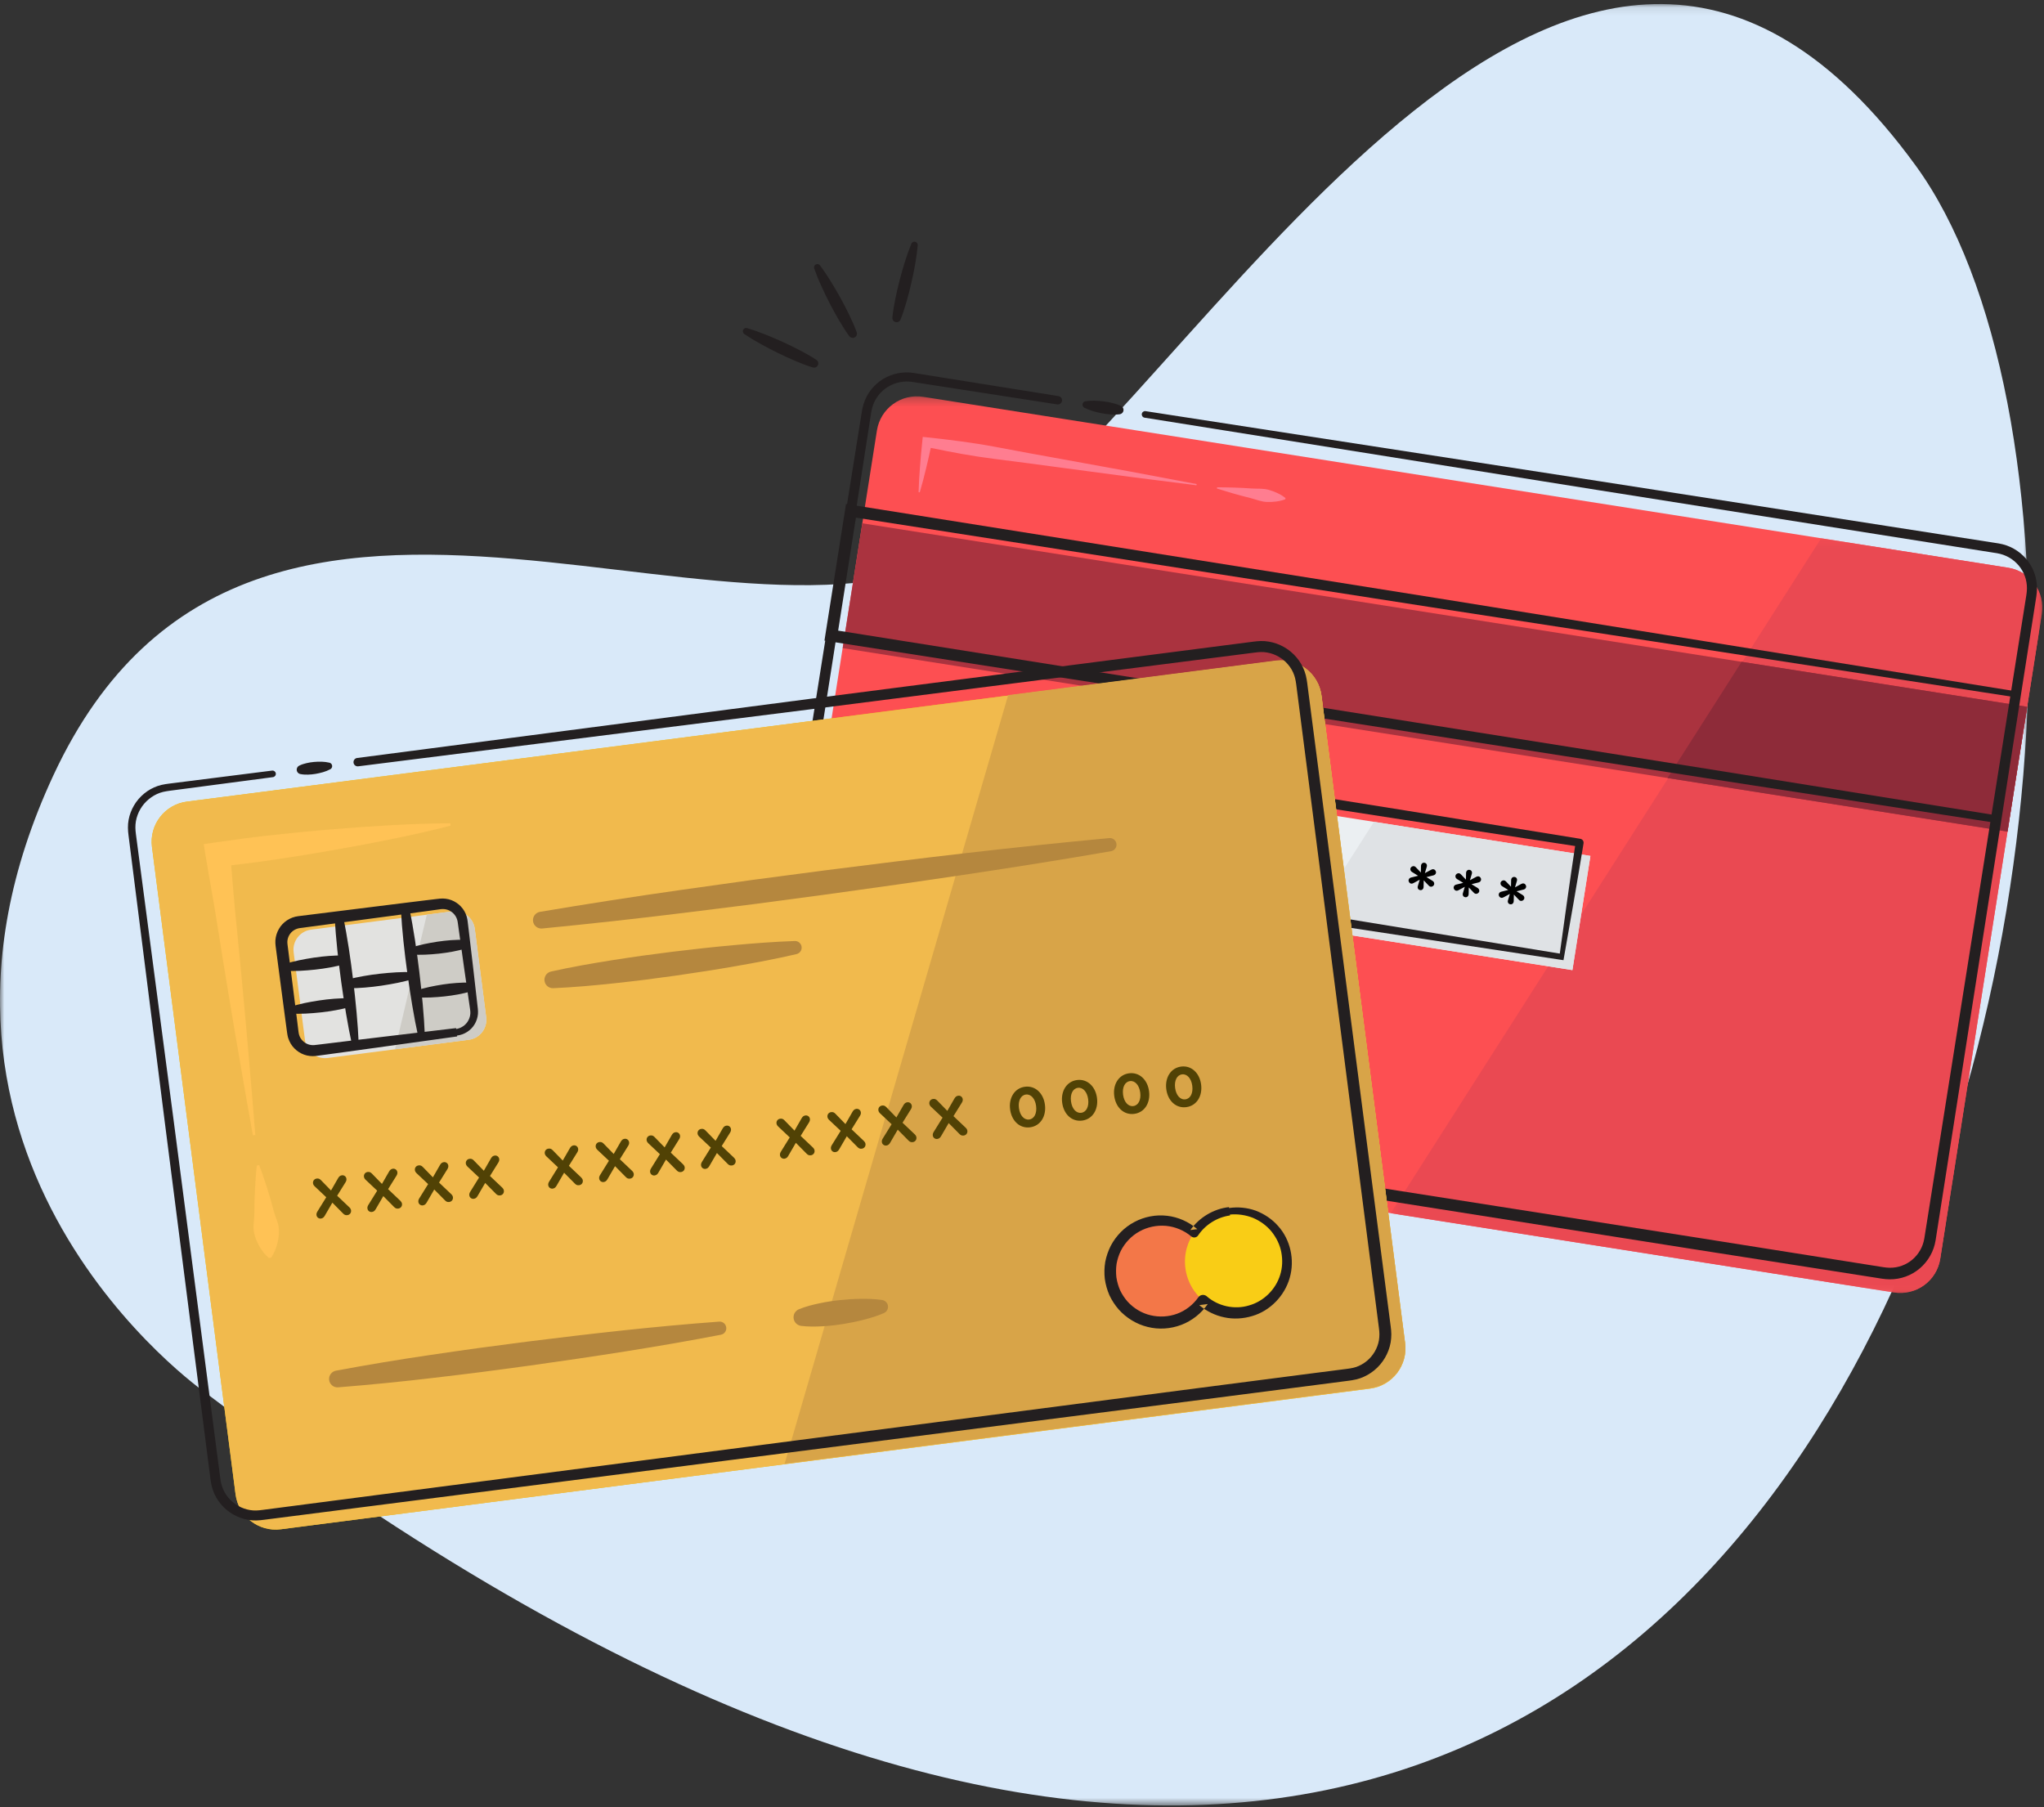 <svg xmlns="http://www.w3.org/2000/svg" xmlns:xlink="http://www.w3.org/1999/xlink" width="250" height="221" viewBox="0 0 250 221">
    <rect x="0" y="0" width="250" height="221" fill="#333333" stroke="none"/>
    <defs>
        <path id="eqo283s6ca" d="M0 0.095L248.146 0.095 248.146 220.414 0 220.414z"/>
        <path id="aeid7tc2oc" d="M0.099 0.243L155.115 0.243 155.115 109.906 0.099 109.906z"/>
        <path id="l6z84s19ue" d="M0.477 0.346L80.165 0.346 80.165 92.647 0.477 92.647z"/>
    </defs>
    <g fill="none" fill-rule="evenodd">
        <g>
            <g>
                <g>
                    <g transform="translate(-676 -322) translate(667 322) translate(9) translate(0 .398)">
                        <mask id="swd03mnahb" fill="#fff">
                            <use xlink:href="#eqo283s6ca"/>
                        </mask>
                        <path fill="#D9E9F9" d="M25.15 169.946s-40.63-28.279-18.605-75.554c24.505-52.6 87.457-8.028 115.077-29.592 27.622-21.563 71.718-101.235 112.684-44.947 40.966 56.289-3.381 305.933-209.156 150.093" mask="url(#swd03mnahb)"/>
                    </g>
                    <path fill="#231F20" d="M103.875 41.112c-.462-.634-.874-1.293-1.267-1.963-.395-.67-.765-1.352-1.122-2.04-.705-1.384-1.373-2.787-1.9-4.266-.075-.212.036-.445.248-.521.173-.062.361 0 .465.14.936 1.262 1.73 2.597 2.487 3.953.374.68.735 1.367 1.07 2.067.339.7.658 1.41.926 2.145.098.27-.04.568-.31.666-.222.08-.463 0-.597-.181M109.145 38.839c.078-.78.211-1.547.365-2.308.151-.762.331-1.517.525-2.269.397-1.5.835-2.992 1.429-4.444.085-.21.323-.31.533-.224.17.07.267.241.252.415-.144 1.563-.443 3.088-.783 4.603-.175.756-.364 1.51-.58 2.255-.215.747-.451 1.488-.742 2.216-.107.266-.409.396-.675.29-.22-.089-.346-.31-.324-.534M99.412 44.943c-.749-.233-1.473-.517-2.188-.822-.716-.3-1.419-.629-2.117-.97-1.39-.691-2.762-1.42-4.066-2.294-.187-.126-.237-.38-.112-.567.103-.153.29-.214.458-.164 1.502.456 2.936 1.056 4.351 1.694.706.323 1.405.66 2.092 1.022.688.36 1.367.741 2.022 1.172.24.158.305.48.147.72-.13.197-.372.276-.587.21" transform="translate(-676 -322) translate(667 322) translate(9)"/>
                    <g transform="translate(-676 -322) translate(667 322) translate(9) translate(94.675 48.228)">
                        <mask id="jtlmaoq6xd" fill="#fff">
                            <use xlink:href="#aeid7tc2oc"/>
                        </mask>
                        <path fill="#FD4F52" d="M150.936 21.206L18.24.304c-2.7-.425-5.234 1.418-5.659 4.118L.16 83.284c-.426 2.7 1.419 5.234 4.119 5.659l132.694 20.902c2.7.425 5.234-1.42 5.659-4.12l12.422-78.86c.426-2.7-1.418-5.234-4.118-5.66" mask="url(#jtlmaoq6xd)"/>
                    </g>
                    <g transform="translate(-676 -322) translate(667 322) translate(9) translate(169.625 65.487)">
                        <mask id="xuus0ngiuf" fill="#fff">
                            <use xlink:href="#l6z84s19ue"/>
                        </mask>
                        <path fill="#EA4952" d="M75.985 3.947L53.12.346.477 82.892l61.545 9.694c2.7.425 5.234-1.418 5.66-4.119L80.104 9.606c.425-2.7-1.419-5.234-4.119-5.659" mask="url(#xuus0ngiuf)"/>
                    </g>
                    <path fill="#AA333F" d="M247.944 86.444L105.472 64.002 103.068 79.264 245.54 101.706z" transform="translate(-676 -322) translate(667 322) translate(9)"/>
                    <path fill="#8E2B39" d="M247.943 86.442L213.016 80.94 203.953 95.153 245.539 101.703z" transform="translate(-676 -322) translate(667 322) translate(9)"/>
                    <path fill="#231F20" d="M136.952 50.665c-.378.052-.748.047-1.113.02-.367-.023-.729-.075-1.088-.142-.718-.143-1.43-.325-2.116-.67-.21-.105-.294-.359-.189-.569.064-.126.184-.208.315-.229.759-.116 1.492-.07 2.22.013.362.047.722.109 1.078.2.356.087.71.196 1.053.362.267.128.38.449.252.716-.081.167-.24.274-.412.299" transform="translate(-676 -322) translate(667 322) translate(9)"/>
                    <path fill="#231F20" d="M129.308 49.46l-13.854-2.15-3.463-.537-.431-.066-.388-.04c-.259-.009-.519-.011-.776.023-.514.06-1.016.212-1.478.445-.928.463-1.679 1.27-2.065 2.229-.202.485-.286.96-.373 1.566l-.27 1.732-4.3 27.707-4.346 27.699-2.172 13.85-1.086 6.924-.067.43-.039.377c-.008.252-.01.505.023.755.06.5.208.99.436 1.44.453.903 1.24 1.637 2.175 2.012.474.197.933.276 1.545.367l1.731.272 3.463.543 6.924 1.086 13.85 2.173 27.7 4.346 55.397 8.702 13.846 2.196 6.923 1.098 1.73.274c.613.105 1.064.166 1.574.123.998-.073 1.964-.525 2.665-1.244.352-.356.64-.774.847-1.23.109-.226.182-.466.25-.707l.079-.369.069-.43.55-3.462 1.097-6.923 2.196-13.846 4.392-27.692 2.196-13.846 1.098-6.923.55-3.461.274-1.731c.103-.608.165-1.073.12-1.594-.079-1.019-.542-2.006-1.278-2.72-.366-.359-.794-.652-1.26-.862-.231-.11-.477-.186-.724-.254l-.376-.08-.433-.068-6.923-1.095-13.847-2.19-27.694-4.383-55.375-8.843c-.22-.035-.37-.243-.335-.462.035-.22.241-.37.46-.336l55.421 8.555 27.704 4.315 13.852 2.16 6.926 1.08.433.068.48.1c.317.085.631.183.929.322.599.269 1.15.644 1.617 1.103.944.912 1.54 2.174 1.646 3.485.066.645-.033 1.348-.127 1.89l-.27 1.732-.542 3.462-1.084 6.925-2.166 13.852-4.334 27.7-2.166 13.852-1.084 6.925-.541 3.462-.069.435-.102.489c-.088.321-.189.64-.33.943-.276.608-.659 1.166-1.126 1.64-.931.956-2.214 1.562-3.549 1.664-.656.065-1.372-.038-1.91-.13l-1.731-.271-6.926-1.084-13.85-2.167-55.39-8.748-27.694-4.38-13.847-2.19-6.924-1.095-3.462-.547-1.73-.274c-.542-.079-1.246-.196-1.85-.455-1.234-.5-2.265-1.464-2.859-2.65-.3-.59-.494-1.235-.57-1.895-.043-.33-.042-.662-.03-.993l.054-.494.067-.437 1.095-6.924 2.19-13.847 4.38-27.694 4.424-27.687.277-1.73c.08-.547.198-1.234.455-1.826.496-1.208 1.444-2.217 2.61-2.793.58-.291 1.214-.479 1.86-.55.323-.042.648-.04.973-.025l.484.053.434.069 3.461.552 13.843 2.213c.28.045.472.309.427.589-.045.28-.306.472-.586.427" transform="translate(-676 -322) translate(667 322) translate(9)"/>
                    <path fill="#231F20" d="M243.77 99.651l-35.15-5.648-35.61-5.663-70.496-11.212 2.173-13.821 70.289 10.946 71.162 10.966.076.012c-.845 4.845-1.67 9.622-2.444 14.42zm-68.112-26.513l-71.464-11.383-.72-.114-.113.72-2.408 15.262-.114.724.724.113 71.253 11.115 35.626 5.558 35.635 5.5.457.07.07-.453c.804-5.198 1.549-10.42 2.276-15.57l.01-.078-71.232-11.464z" transform="translate(-676 -322) translate(667 322) translate(9)"/>
                    <path fill="#EBEFF2" d="M192.32 118.646L106.682 105.156 108.882 91.192 194.52 104.682z" transform="translate(-676 -322) translate(667 322) translate(9)"/>
                    <path fill="#DFE2E5" d="M194.52 104.681L168.048 100.512 159.755 113.516 192.32 118.645z" transform="translate(-676 -322) translate(667 322) translate(9)"/>
                    <path fill="#231F20" d="M190.777 116.626l-.076-.012-42.67-6.961-41.841-6.711 1.983-12.53 42.112 6.531 21.418 3.322 20.948 3.207c-.66 4.358-1.263 8.72-1.874 13.154m2.506-14.04h-.004l-21.395-3.466-21.402-3.422-42.804-6.846h-.003c-.399-.063-.773.21-.834.61l-2.189 13.965v.004c-.061.393.208.76.6.82l43.084 6.665 42.891 6.517.014-.077c.828-4.684 1.668-9.45 2.442-14.215.042-.264-.137-.512-.4-.555" transform="translate(-676 -322) translate(667 322) translate(9)"/>
                    <path fill="#000" d="M173.645 107.59l-.745.404c-.11.063-.204.089-.302.073-.206-.032-.344-.234-.311-.44.027-.176.174-.283.319-.31l.844-.208-.74-.457c-.137-.082-.234-.228-.206-.404.032-.205.234-.343.44-.311.097.015.169.067.255.16l.585.614.017-.81c.009-.249.186-.42.421-.384.235.037.353.246.285.485l-.234.786.745-.405c.11-.062.204-.087.302-.072.205.032.344.235.311.44-.027.176-.173.273-.32.31l-.844.209.74.457c.138.081.235.227.207.403-.032.206-.234.344-.44.312-.098-.016-.17-.067-.255-.161l-.585-.614-.017.81c-.01.25-.187.421-.422.384-.234-.037-.352-.245-.284-.485l.234-.785zM179.158 108.459l-.745.404c-.11.062-.205.088-.303.072-.205-.032-.343-.234-.311-.44.028-.176.175-.283.32-.31l.844-.208-.74-.457c-.137-.082-.235-.227-.207-.403.032-.206.235-.344.44-.312.098.015.17.067.256.16l.584.614.018-.81c.009-.248.186-.42.42-.384.236.038.353.246.285.486l-.234.785.746-.404c.11-.063.204-.088.301-.073.206.033.345.235.312.44-.027.176-.173.274-.32.31l-.844.209.74.457c.137.081.235.227.207.403-.032.206-.235.344-.44.312-.098-.016-.17-.067-.256-.16l-.584-.614-.018.81c-.009.249-.186.42-.42.384-.236-.037-.353-.246-.285-.486l.234-.785zM184.67 109.327l-.744.404c-.11.063-.205.088-.303.073-.205-.033-.343-.235-.31-.44.027-.176.174-.283.318-.31l.845-.208-.74-.457c-.137-.082-.235-.228-.207-.404.032-.205.235-.343.44-.311.098.015.17.066.255.16l.585.613.017-.809c.01-.249.187-.421.422-.384.234.036.352.245.284.485l-.234.786.745-.405c.11-.062.205-.087.303-.072.205.032.343.235.31.44-.027.176-.172.273-.319.31l-.844.208.74.457c.137.082.234.228.207.404-.033.205-.235.344-.44.311-.098-.015-.17-.067-.255-.16l-.585-.614-.017.81c-.01.249-.187.421-.422.384-.235-.037-.352-.246-.284-.486l.234-.785z" transform="translate(-676 -322) translate(667 322) translate(9)"/>
                    <path fill="#FF7D90" d="M138.16 57.657l-8.21-1.493c-2.737-.49-5.473-.993-8.207-1.51-2.733-.518-5.495-.858-8.263-1.155l-.619-.067-.058.56c-.108 1.028-.204 2.058-.28 3.09-.08 1.033-.145 2.068-.172 3.109l.146.023c.294-.999.55-2.003.793-3.01.196-.806.377-1.615.552-2.424 2.544.525 5.096 1.006 7.672 1.33 2.76.349 5.518.711 8.274 1.086l8.271 1.104 8.28 1.05.023-.147-8.201-1.546zM148.864 59.597c.715-.007 1.424.026 2.136.037.71.025 1.418.061 2.125.11.707.048 1.433-.034 2.113.183.342.1.68.22 1.011.382.333.156.66.341.976.605l-.023.146c-.381.155-.75.23-1.115.276-.365.052-.724.063-1.08.053-.713-.002-1.38-.304-2.067-.476-.686-.17-1.372-.353-2.055-.548-.682-.208-1.366-.396-2.045-.622l.024-.146z" transform="translate(-676 -322) translate(667 322) translate(9)"/>
                    <path fill="#ECC30B" d="M167.578 169.828L34.354 187.032c-2.711.35-5.192-1.564-5.542-4.275l-10.224-79.176c-.35-2.711 1.563-5.192 4.274-5.542l133.225-17.204c2.71-.35 5.192 1.564 5.542 4.274l10.224 79.177c.35 2.71-1.564 5.192-4.275 5.542" transform="translate(-676 -322) translate(667 322) translate(9)"/>
                    <path fill="#F1BA4D" d="M167.578 169.828L34.354 187.032c-2.711.35-5.192-1.564-5.542-4.275l-10.224-79.176c-.35-2.711 1.563-5.192 4.274-5.542l133.225-17.204c2.71-.35 5.192 1.564 5.542 4.274l10.224 79.177c.35 2.71-1.564 5.192-4.275 5.542" transform="translate(-676 -322) translate(667 322) translate(9)"/>
                    <path fill="#D8A448" d="M156.093 80.784l-32.787 4.234-27.343 94.008 71.622-9.249c2.71-.35 4.624-2.831 4.274-5.542l-10.224-79.177c-.35-2.71-2.831-4.624-5.542-4.274" transform="translate(-676 -322) translate(667 322) translate(9)"/>
                    <path fill="#231F20" d="M43.682 92.704l55.64-7.267 27.826-3.588 13.913-1.794 6.957-.898 3.478-.448 1.74-.224c.273-.04.617-.072.947-.085l.498.011.494.06c1.315.214 2.538.909 3.395 1.924.43.506.773 1.09.994 1.717.107.314.2.635.25.963.065.34.083.594.126.895l.903 6.956 1.806 13.911 3.61 27.823 3.61 27.824.226 1.739c.037.27.076.64.076.964.003.336-.033.67-.083 1.002-.235 1.324-.957 2.548-1.994 3.397-.518.427-1.112.761-1.746.983-.321.1-.645.189-.977.237-.325.056-.59.08-.887.122l-3.478.45-13.913 1.795-111.318 14.255-3.479.445c-.274.04-.614.071-.94.083l-.492-.012-.49-.06c-.648-.109-1.275-.333-1.844-.658-1.138-.648-2.046-1.706-2.48-2.948-.105-.31-.197-.627-.245-.95-.063-.334-.081-.593-.124-.892l-.223-1.74-1.782-13.914-3.559-27.83-3.52-27.835-.88-6.959c-.08-.587-.107-1.263.011-1.884.114-.628.345-1.234.67-1.782.646-1.098 1.692-1.953 2.899-2.366.305-.093.612-.177.928-.221.31-.052.584-.078.879-.118l1.74-.22 3.48-.44 6.958-.88c.221-.028.423.128.451.35.028.22-.128.422-.348.45l-6.954.917-3.477.459-1.738.228c-.285.04-.592.072-.858.12-.265.038-.52.11-.776.188-1.005.351-1.874 1.07-2.41 1.989-.268.458-.458.963-.55 1.486-.092.534-.073 1.037.004 1.607l.916 6.954 3.666 27.816 3.627 27.821 1.812 13.911.226 1.74c.04.278.069.604.12.844.036.255.111.501.192.744.34.97 1.054 1.795 1.945 2.3.446.254.936.428 1.44.512l.382.046.384.009c.257-.013.5-.032.805-.075l3.477-.453 111.287-14.49 13.913-1.8 3.478-.446c.281-.039.6-.071.85-.116.248-.034.487-.102.726-.173.47-.165.91-.412 1.294-.728.772-.63 1.311-1.541 1.487-2.522.035-.247.064-.494.06-.744-.002-.258-.02-.472-.061-.782l-.224-1.739-3.576-27.828-3.576-27.828-1.788-13.913-.894-6.957c-.04-.278-.068-.608-.118-.841-.036-.251-.109-.493-.188-.732-.165-.477-.425-.918-.752-1.302-.65-.772-1.582-1.302-2.577-1.466l-.375-.046-.378-.01c-.254.013-.493.03-.799.074l-1.74.222-3.478.444-6.958.889-13.915 1.776-27.83 3.555-55.673 7.017c-.282.035-.54-.164-.575-.446-.035-.281.162-.538.444-.574" transform="translate(-676 -322) translate(667 322) translate(9)"/>
                    <path fill="#231F20" d="M36.59 93.645c.293-.149.594-.241.898-.311.303-.073.61-.117.919-.147.618-.05 1.243-.06 1.888.092.231.055.375.287.32.52-.029.125-.112.225-.217.282-.586.31-1.192.458-1.804.567-.306.049-.614.084-.926.09-.311.008-.625-.005-.947-.074-.294-.063-.482-.354-.418-.648.036-.166.146-.3.287-.371" transform="translate(-676 -322) translate(667 322) translate(9)"/>
                    <path fill="#E2E2E0" d="M57.332 127.167l-17.26 2.229c-1.35.174-2.588-.78-2.763-2.132l-1.395-10.802c-.174-1.352.78-2.59 2.132-2.764l17.26-2.229c1.351-.174 2.588.78 2.763 2.132l1.395 10.802c.175 1.352-.78 2.59-2.132 2.764" transform="translate(-676 -322) translate(667 322) translate(9)"/>
                    <path fill="#CECCC6" d="M55.305 111.47l-3.103.4-3.889 16.461 9.02-1.164c1.351-.175 2.306-1.412 2.131-2.764L58.069 113.6c-.175-1.352-1.412-2.306-2.764-2.132" transform="translate(-676 -322) translate(667 322) translate(9)"/>
                    <path fill="#231F20" d="M55.797 125.848c.621-.097 1.184-.483 1.476-1.028.149-.27.24-.569.256-.872.004-.159-.003-.292-.028-.468l-.08-.558-.645-4.46-.623-4.462-.155-1.116c-.012-.102-.027-.174-.04-.24-.01-.07-.036-.137-.055-.204-.042-.135-.104-.261-.175-.383-.294-.478-.813-.816-1.366-.868-.137-.02-.277-.013-.415 0l-.544.074-1.116.155-2.232.303-4.466.596-8.933 1.192c-.523.075-1.005.386-1.27.847-.134.227-.216.483-.237.745-.006.14-.004.244.017.415l.071.559.567 4.47.561 4.47.137 1.119c.01.103.023.173.035.235.007.067.03.131.047.196.038.13.095.253.16.37.271.466.767.808 1.31.872.133.022.27.019.407.008l.544-.064 1.119-.136 2.236-.273 4.474-.537 8.949-1.066.014.11zm.117.91l-8.926 1.243-4.463.617-2.232.304-1.117.152-.573.075c-.237.025-.477.03-.715-.003-.957-.103-1.836-.68-2.332-1.506-.121-.208-.224-.427-.296-.657-.034-.116-.072-.23-.09-.349-.024-.122-.043-.238-.053-.321l-.152-1.116-.592-4.467-.588-4.467-.073-.559c-.028-.202-.043-.473-.028-.708.035-.487.185-.965.43-1.386.48-.85 1.387-1.44 2.354-1.559l8.942-1.116 4.471-.558 2.236-.274 1.119-.134.574-.065c.235-.02.474-.023.708.012.945.115 1.802.697 2.275 1.51.24.393.371.899.41 1.302l.135 1.119.53 4.474.51 4.477.064.56c.023.197.033.439.016.656-.039.446-.182.88-.41 1.259-.454.765-1.28 1.28-2.148 1.377l.014.109z" transform="translate(-676 -322) translate(667 322) translate(9)"/>
                    <path fill="#231F20" d="M41.963 112.083c.544 2.59.914 5.202 1.234 7.82.309 2.62.576 5.245.684 7.891l-.801.104c-.568-2.587-.977-5.194-1.344-7.806-.355-2.614-.66-5.235-.792-7.878l1.019-.131zM50.052 111.038c.543 2.59.914 5.202 1.234 7.82.309 2.62.575 5.246.684 7.892l-.802.104c-.568-2.587-.976-5.194-1.343-7.807-.356-2.614-.66-5.234-.793-7.877l1.02-.132z" transform="translate(-676 -322) translate(667 322) translate(9)"/>
                    <path fill="#231F20" d="M42.195 117.89c-.598.189-1.203.32-1.81.43-.608.112-1.219.196-1.831.265-1.227.129-2.46.216-3.712.145l-.104-.802c1.194-.388 2.408-.616 3.627-.803.61-.09 1.223-.164 1.838-.209.616-.048 1.234-.074 1.86-.045l.132 1.02zM42.87 123.123c-.597.188-1.202.32-1.81.43-.607.112-1.218.196-1.83.265-1.227.129-2.46.216-3.713.144l-.103-.801c1.193-.388 2.407-.617 3.627-.804.61-.089 1.222-.163 1.838-.209.616-.048 1.234-.074 1.86-.044l.131 1.02zM57.01 115.978c-.546.181-1.1.306-1.656.41-.557.105-1.117.182-1.679.245-1.124.115-2.255.19-3.406.104l-.103-.8c1.091-.377 2.204-.59 3.32-.765.56-.082 1.121-.15 1.686-.19.565-.04 1.132-.06 1.706-.024l.133 1.02zM57.686 121.21c-.546.182-1.1.306-1.657.41-.556.105-1.116.182-1.678.245-1.125.115-2.255.19-3.406.105l-.103-.802c1.09-.375 2.203-.589 3.32-.764.56-.082 1.12-.15 1.686-.188.565-.042 1.132-.062 1.707-.025l.131 1.02zM42.445 119.832c.66-.196 1.327-.336 1.998-.453.67-.121 1.343-.213 2.018-.29 1.352-.145 2.71-.248 4.087-.193l.104.802c-1.319.403-2.658.648-4.002.852-.673.096-1.348.179-2.026.232-.678.057-1.359.091-2.047.069l-.132-1.02z" transform="translate(-676 -322) translate(667 322) translate(9)"/>
                    <path fill="#514205" d="M38.815 148.182l1.089-1.756-1.41-1.33c-.097-.091-.19-.218-.209-.37-.038-.293.152-.548.453-.587.227-.03.368.043.52.197l1.229 1.263.865-1.505c.119-.203.243-.324.476-.354.233-.03.503.123.542.425.02.15-.02.28-.105.424l-1.027 1.651 1.492 1.416c.096.092.19.22.208.37.038.295-.151.549-.453.588-.226.03-.368-.043-.52-.197l-1.313-1.329-.924 1.59c-.12.203-.243.323-.476.354-.233.03-.503-.123-.542-.425-.02-.15.019-.281.105-.425M45.045 147.378l1.09-1.757-1.412-1.329c-.095-.091-.189-.219-.208-.37-.038-.294.152-.549.453-.588.227-.029.368.044.52.198l1.229 1.262.865-1.504c.12-.204.243-.324.476-.355.233-.03.504.124.543.426.019.15-.02.28-.105.424l-1.028 1.65 1.493 1.417c.095.092.188.219.208.37.038.294-.152.549-.454.588-.225.029-.367-.044-.52-.198l-1.313-1.328-.923 1.589c-.12.203-.244.324-.477.354-.233.03-.503-.123-.542-.425-.02-.15.019-.28.105-.424M51.275 146.573l1.09-1.756-1.411-1.33c-.096-.09-.189-.219-.209-.37-.038-.293.153-.548.454-.587.226-.03.368.044.52.197l1.229 1.262.864-1.504c.12-.204.244-.324.476-.354.233-.03.504.123.543.425.02.15-.02.28-.105.424l-1.027 1.65 1.492 1.417c.096.092.189.22.208.37.038.295-.152.55-.453.588-.226.03-.368-.043-.52-.198l-1.314-1.328-.923 1.59c-.12.203-.244.323-.477.354-.232.03-.503-.124-.542-.425-.02-.15.02-.28.105-.425M57.506 145.768l1.089-1.755-1.41-1.33c-.097-.092-.19-.22-.209-.37-.038-.294.152-.549.453-.587.227-.03.368.043.52.197l1.229 1.262.865-1.504c.119-.204.243-.324.476-.355.233-.03.503.123.542.425.02.15-.02.28-.105.424l-1.027 1.651 1.492 1.416c.096.093.189.22.208.37.038.295-.151.55-.453.588-.226.03-.368-.043-.52-.197l-1.313-1.328-.924 1.589c-.12.203-.243.324-.476.354-.233.03-.503-.123-.542-.425-.02-.15.019-.28.105-.425M67.16 144.522l1.088-1.756-1.41-1.33c-.096-.091-.19-.218-.209-.37-.037-.293.152-.548.454-.587.226-.03.367.043.52.197l1.228 1.262.865-1.504c.12-.204.244-.324.476-.354.233-.03.504.123.543.424.019.15-.02.281-.106.425l-1.026 1.65 1.492 1.417c.095.092.189.219.208.37.038.294-.152.549-.453.588-.227.03-.368-.043-.52-.198l-1.314-1.328-.923 1.59c-.12.203-.244.323-.477.353-.233.03-.503-.122-.542-.424-.02-.151.02-.281.105-.425M73.39 143.718l1.089-1.757-1.411-1.329c-.096-.091-.19-.22-.208-.37-.038-.294.151-.549.453-.588.226-.029.368.044.52.197l1.228 1.263.865-1.504c.12-.204.244-.325.477-.355.232-.03.503.124.542.425.02.15-.02.28-.105.424l-1.027 1.651 1.492 1.416c.096.093.189.22.208.37.038.295-.152.55-.453.588-.226.03-.368-.042-.52-.197l-1.314-1.328-.923 1.589c-.12.203-.244.324-.476.354-.234.03-.504-.123-.543-.425-.02-.15.02-.28.105-.424M79.62 142.913l1.09-1.756-1.412-1.33c-.095-.091-.188-.219-.208-.37-.038-.294.152-.549.453-.587.227-.03.368.043.52.197l1.229 1.262.865-1.504c.12-.204.243-.324.476-.354.233-.03.504.123.543.425.019.15-.02.28-.106.424l-1.027 1.65 1.493 1.417c.095.092.188.22.208.37.038.294-.152.549-.454.588-.226.029-.368-.043-.52-.198l-1.313-1.328-.923 1.589c-.12.204-.244.324-.477.355-.233.03-.503-.124-.542-.426-.02-.15.02-.28.105-.424M85.85 142.108l1.09-1.756-1.411-1.329c-.096-.092-.19-.22-.209-.37-.038-.294.152-.549.454-.588.226-.03.367.044.52.198l1.228 1.261.865-1.503c.12-.205.243-.324.476-.355.233-.03.504.123.543.425.019.15-.02.28-.106.424l-1.026 1.651 1.492 1.416c.095.092.189.22.208.37.038.295-.152.55-.454.588-.226.03-.367-.043-.52-.197l-1.313-1.328-.923 1.589c-.12.203-.244.324-.477.354-.233.03-.503-.123-.542-.425-.02-.15.02-.28.105-.425M95.503 140.862l1.09-1.756-1.411-1.33c-.096-.091-.189-.219-.208-.37-.038-.293.152-.548.453-.587.226-.03.368.043.52.197l1.229 1.262.864-1.504c.12-.204.244-.324.477-.354.233-.03.503.123.542.424.02.15-.02.28-.105.425l-1.027 1.65 1.492 1.416c.096.093.189.22.208.37.038.295-.152.55-.453.589-.226.03-.368-.043-.52-.198l-1.313-1.328-.924 1.59c-.12.203-.243.323-.476.353-.233.03-.504-.123-.543-.424-.019-.151.02-.281.105-.425M101.734 140.057l1.09-1.756-1.412-1.329c-.096-.092-.189-.22-.208-.37-.038-.294.152-.549.453-.588.227-.03.368.043.52.197l1.229 1.263.865-1.504c.12-.205.243-.325.476-.355.233-.03.503.123.542.425.02.15-.02.28-.105.424l-1.027 1.651 1.492 1.416c.096.092.19.22.209.37.038.294-.152.55-.454.588-.226.03-.368-.043-.52-.197l-1.313-1.328-.923 1.588c-.12.204-.244.324-.477.355-.233.03-.503-.123-.542-.425-.02-.15.019-.281.105-.425M107.964 139.253l1.09-1.757-1.411-1.329c-.096-.091-.19-.219-.208-.37-.038-.294.152-.549.453-.587.226-.03.368.043.52.197l1.228 1.262.865-1.504c.12-.204.243-.324.476-.355.233-.03.504.124.543.426.02.15-.02.28-.106.424l-1.026 1.65 1.492 1.417c.096.092.189.22.208.37.038.294-.152.549-.454.588-.225.029-.367-.043-.52-.198l-1.312-1.328-.924 1.589c-.12.203-.244.324-.476.354-.234.03-.504-.123-.543-.425-.02-.15.02-.28.105-.424M114.194 138.448l1.09-1.756-1.411-1.33c-.096-.09-.189-.219-.208-.37-.038-.293.152-.548.453-.587.226-.03.368.044.52.197l1.229 1.262.864-1.504c.12-.204.244-.324.477-.354.232-.03.503.123.542.425.02.15-.02.28-.105.424l-1.027 1.65 1.492 1.417c.096.092.189.22.208.37.038.295-.152.55-.453.588-.226.03-.368-.043-.52-.198l-1.313-1.328-.924 1.59c-.12.203-.243.324-.476.354-.233.03-.504-.123-.543-.425-.02-.15.02-.28.105-.425M126.725 135.27l-.001-.013c-.112-.87-.622-1.473-1.252-1.392-.63.081-.959.772-.846 1.649l.002.013c.113.877.615 1.474 1.252 1.391.637-.082.958-.778.845-1.648m-3.178.41l-.001-.013c-.18-1.39.542-2.591 1.817-2.756 1.267-.163 2.262.801 2.441 2.192l.002.014c.18 1.39-.536 2.59-1.817 2.755-1.28.166-2.263-.8-2.442-2.191M133.093 134.448l-.002-.013c-.112-.87-.622-1.474-1.252-1.392-.63.081-.96.771-.846 1.648l.002.014c.113.877.615 1.474 1.252 1.391.637-.082.958-.778.846-1.648m-3.179.41l-.002-.013c-.18-1.39.544-2.591 1.818-2.756 1.267-.164 2.262.801 2.442 2.192l.002.014c.179 1.39-.537 2.59-1.818 2.755-1.28.166-2.262-.801-2.442-2.192M139.46 133.625l-.002-.012c-.112-.87-.621-1.474-1.252-1.392-.63.081-.959.771-.845 1.648l.001.014c.114.877.615 1.473 1.252 1.391.637-.082.958-.778.846-1.649m-3.179.411l-.001-.013c-.18-1.391.543-2.592 1.817-2.756 1.267-.164 2.262.801 2.442 2.192l.002.014c.18 1.39-.536 2.59-1.817 2.755-1.281.165-2.263-.801-2.443-2.192M145.827 132.804l-.002-.014c-.112-.87-.621-1.473-1.252-1.392-.63.082-.959.772-.846 1.65l.002.013c.113.877.615 1.473 1.252 1.39.637-.081.958-.777.846-1.647m-3.179.41l-.002-.013c-.179-1.391.544-2.592 1.818-2.756 1.267-.164 2.262.8 2.442 2.191l.002.014c.18 1.39-.537 2.59-1.818 2.756-1.28.165-2.262-.802-2.442-2.192" transform="translate(-676 -322) translate(667 322) translate(9)"/>
                    <path fill="#F37748" d="M148.21 154.675c-.44-3.418-3.57-5.831-6.988-5.39-3.419.441-5.833 3.571-5.39 6.99.44 3.418 3.57 5.831 6.988 5.39 3.419-.442 5.833-3.57 5.39-6.99" transform="translate(-676 -322) translate(667 322) translate(9)"/>
                    <path fill="#F9CD16" d="M157.363 153.494c-.44-3.419-3.57-5.832-6.989-5.391-3.418.442-5.832 3.571-5.39 6.99.441 3.418 3.57 5.832 6.989 5.39 3.419-.441 5.832-3.57 5.39-6.99" transform="translate(-676 -322) translate(667 322) translate(9)"/>
                    <path fill="#231F20" d="M150.327 147.742c1.088-.158 2.223-.05 3.27.327 1.036.397 1.993 1.032 2.731 1.876 1.509 1.676 2.049 4.149 1.418 6.334-.615 2.184-2.383 4.04-4.598 4.679-1.095.327-2.274.4-3.4.157-1.127-.232-2.188-.756-3.067-1.494l1.039-.134c-.788 1.144-1.928 2.05-3.236 2.547-1.305.497-2.76.596-4.119.252-1.36-.33-2.6-1.093-3.532-2.13-.459-.525-.842-1.114-1.14-1.746-.281-.64-.467-1.316-.566-2.005-.077-.691-.06-1.392.056-2.08.134-.683.36-1.346.676-1.964.647-1.226 1.654-2.26 2.88-2.904 1.218-.653 2.63-.923 3.997-.765 1.369.153 2.675.74 3.702 1.635l-.845.11c1.091-1.547 2.852-2.596 4.72-2.805l.014.11zm.118.91c-1.58.217-3.027 1.133-3.907 2.443-.175.26-.527.329-.786.154l-.046-.033-.014-.012c-.874-.726-1.965-1.18-3.085-1.28-1.118-.097-2.27.14-3.244.685-.981.537-1.777 1.388-2.282 2.379-.243.5-.415 1.032-.513 1.578-.083.549-.082 1.104-.023 1.656.085.549.235 1.084.459 1.59.24.498.545.961.91 1.377.744.815 1.729 1.416 2.802 1.668 1.068.258 2.22.196 3.254-.184 1.035-.38 1.948-1.089 2.588-1.997l.008-.01c.222-.316.659-.392.975-.17l.057.045c1.388 1.213 3.392 1.66 5.165 1.118 1.78-.488 3.265-1.942 3.812-3.728.284-.888.316-1.85.143-2.773-.17-.925-.604-1.79-1.192-2.529-.596-.735-1.392-1.306-2.27-1.681-.888-.35-1.86-.498-2.825-.405l.014.11z" transform="translate(-676 -322) translate(667 322) translate(9)"/>
                    <path fill="#FFC255" d="M55.081 100.688c-2.41.01-4.808.101-7.202.234-2.394.13-4.782.298-7.167.5-2.386.188-4.767.419-7.144.68-2.378.248-4.748.57-7.114.914l-1.54.224.24 1.462c.468 2.848 1.012 5.686 1.45 8.538.458 2.85.9 5.7 1.383 8.546.467 2.848.955 5.694 1.45 8.538.489 2.845.977 5.69 1.496 8.531l.294-.038c-.22-2.88-.471-5.756-.72-8.631-.244-2.878-.496-5.753-.767-8.626-.257-2.875-.553-5.746-.834-8.617-.248-2.366-.426-4.741-.632-7.112 1.896-.223 3.79-.46 5.678-.752 2.366-.351 4.727-.733 7.083-1.156 2.358-.411 4.71-.856 7.06-1.338 2.348-.48 4.691-1 7.024-1.603l-.038-.294zM31.702 142.502c.354.912.65 1.832.952 2.75l.425 1.382.38 1.388c.123.463.3.919.462 1.377.154.46.223.93.196 1.412-.025.482-.104.97-.247 1.468-.154.499-.346 1.002-.708 1.528l-.293.038c-.484-.416-.798-.854-1.073-1.298-.265-.445-.466-.897-.613-1.358-.149-.459-.201-.931-.168-1.415.039-.483.095-.97.096-1.449l.016-1.438.06-1.445c.058-.965.111-1.93.222-2.902l.293-.038z" transform="translate(-676 -322) translate(667 322) translate(9)"/>
                    <path fill="#B5873E" d="M66.044 111.52c5.774-.972 11.557-1.871 17.35-2.693l8.692-1.219 8.702-1.147c11.608-1.482 23.228-2.88 34.89-3.96.444-.04.838.286.88.731.039.422-.258.8-.668.871-11.54 2-23.121 3.68-34.715 5.278l-8.699 1.161-8.71 1.09c-5.807.719-11.624 1.358-17.451 1.926-.566.055-1.069-.359-1.124-.924-.053-.54.327-1.024.853-1.114M41.089 167.636c3.876-.72 7.763-1.368 11.66-1.938 1.947-.299 3.899-.56 5.848-.84l5.856-.771c7.816-.978 15.643-1.872 23.512-2.45.446-.032.834.303.866.75.03.412-.256.777-.654.853-7.747 1.495-15.536 2.673-23.336 3.767l-5.855.784c-1.955.238-3.907.494-5.864.713-3.911.466-7.832.855-11.763 1.17-.567.046-1.063-.377-1.109-.943-.042-.53.328-.998.839-1.095M97.72 160.121c.816-.33 1.648-.547 2.485-.72.836-.183 1.68-.305 2.53-.396.848-.087 1.7-.148 2.56-.153.86-.012 1.723.011 2.601.141.46.068.777.495.71.954-.045.297-.241.535-.497.648-.814.354-1.641.601-2.474.814-.831.22-1.67.384-2.513.52-.842.134-1.69.236-2.544.278-.854.05-1.714.058-2.588-.047-.582-.07-.997-.6-.927-1.182.048-.396.31-.716.656-.857M67.398 118.82c2.453-.546 4.92-.98 7.395-1.372 1.235-.204 2.476-.371 3.714-.557l3.724-.488c2.486-.3 4.973-.583 7.47-.806 2.495-.229 4.995-.423 7.509-.51.448-.016.824.334.84.782.014.395-.257.733-.627.82-2.45.57-4.914 1.035-7.383 1.465-2.467.436-4.944.811-7.421 1.17l-3.723.5c-1.243.144-2.485.306-3.731.431-2.49.268-4.986.492-7.497.604-.57.025-1.05-.416-1.077-.985-.022-.509.327-.947.807-1.053" transform="translate(-676 -322) translate(667 322) translate(9)"/>
                </g>
            </g>
        </g>
    </g>
</svg>
